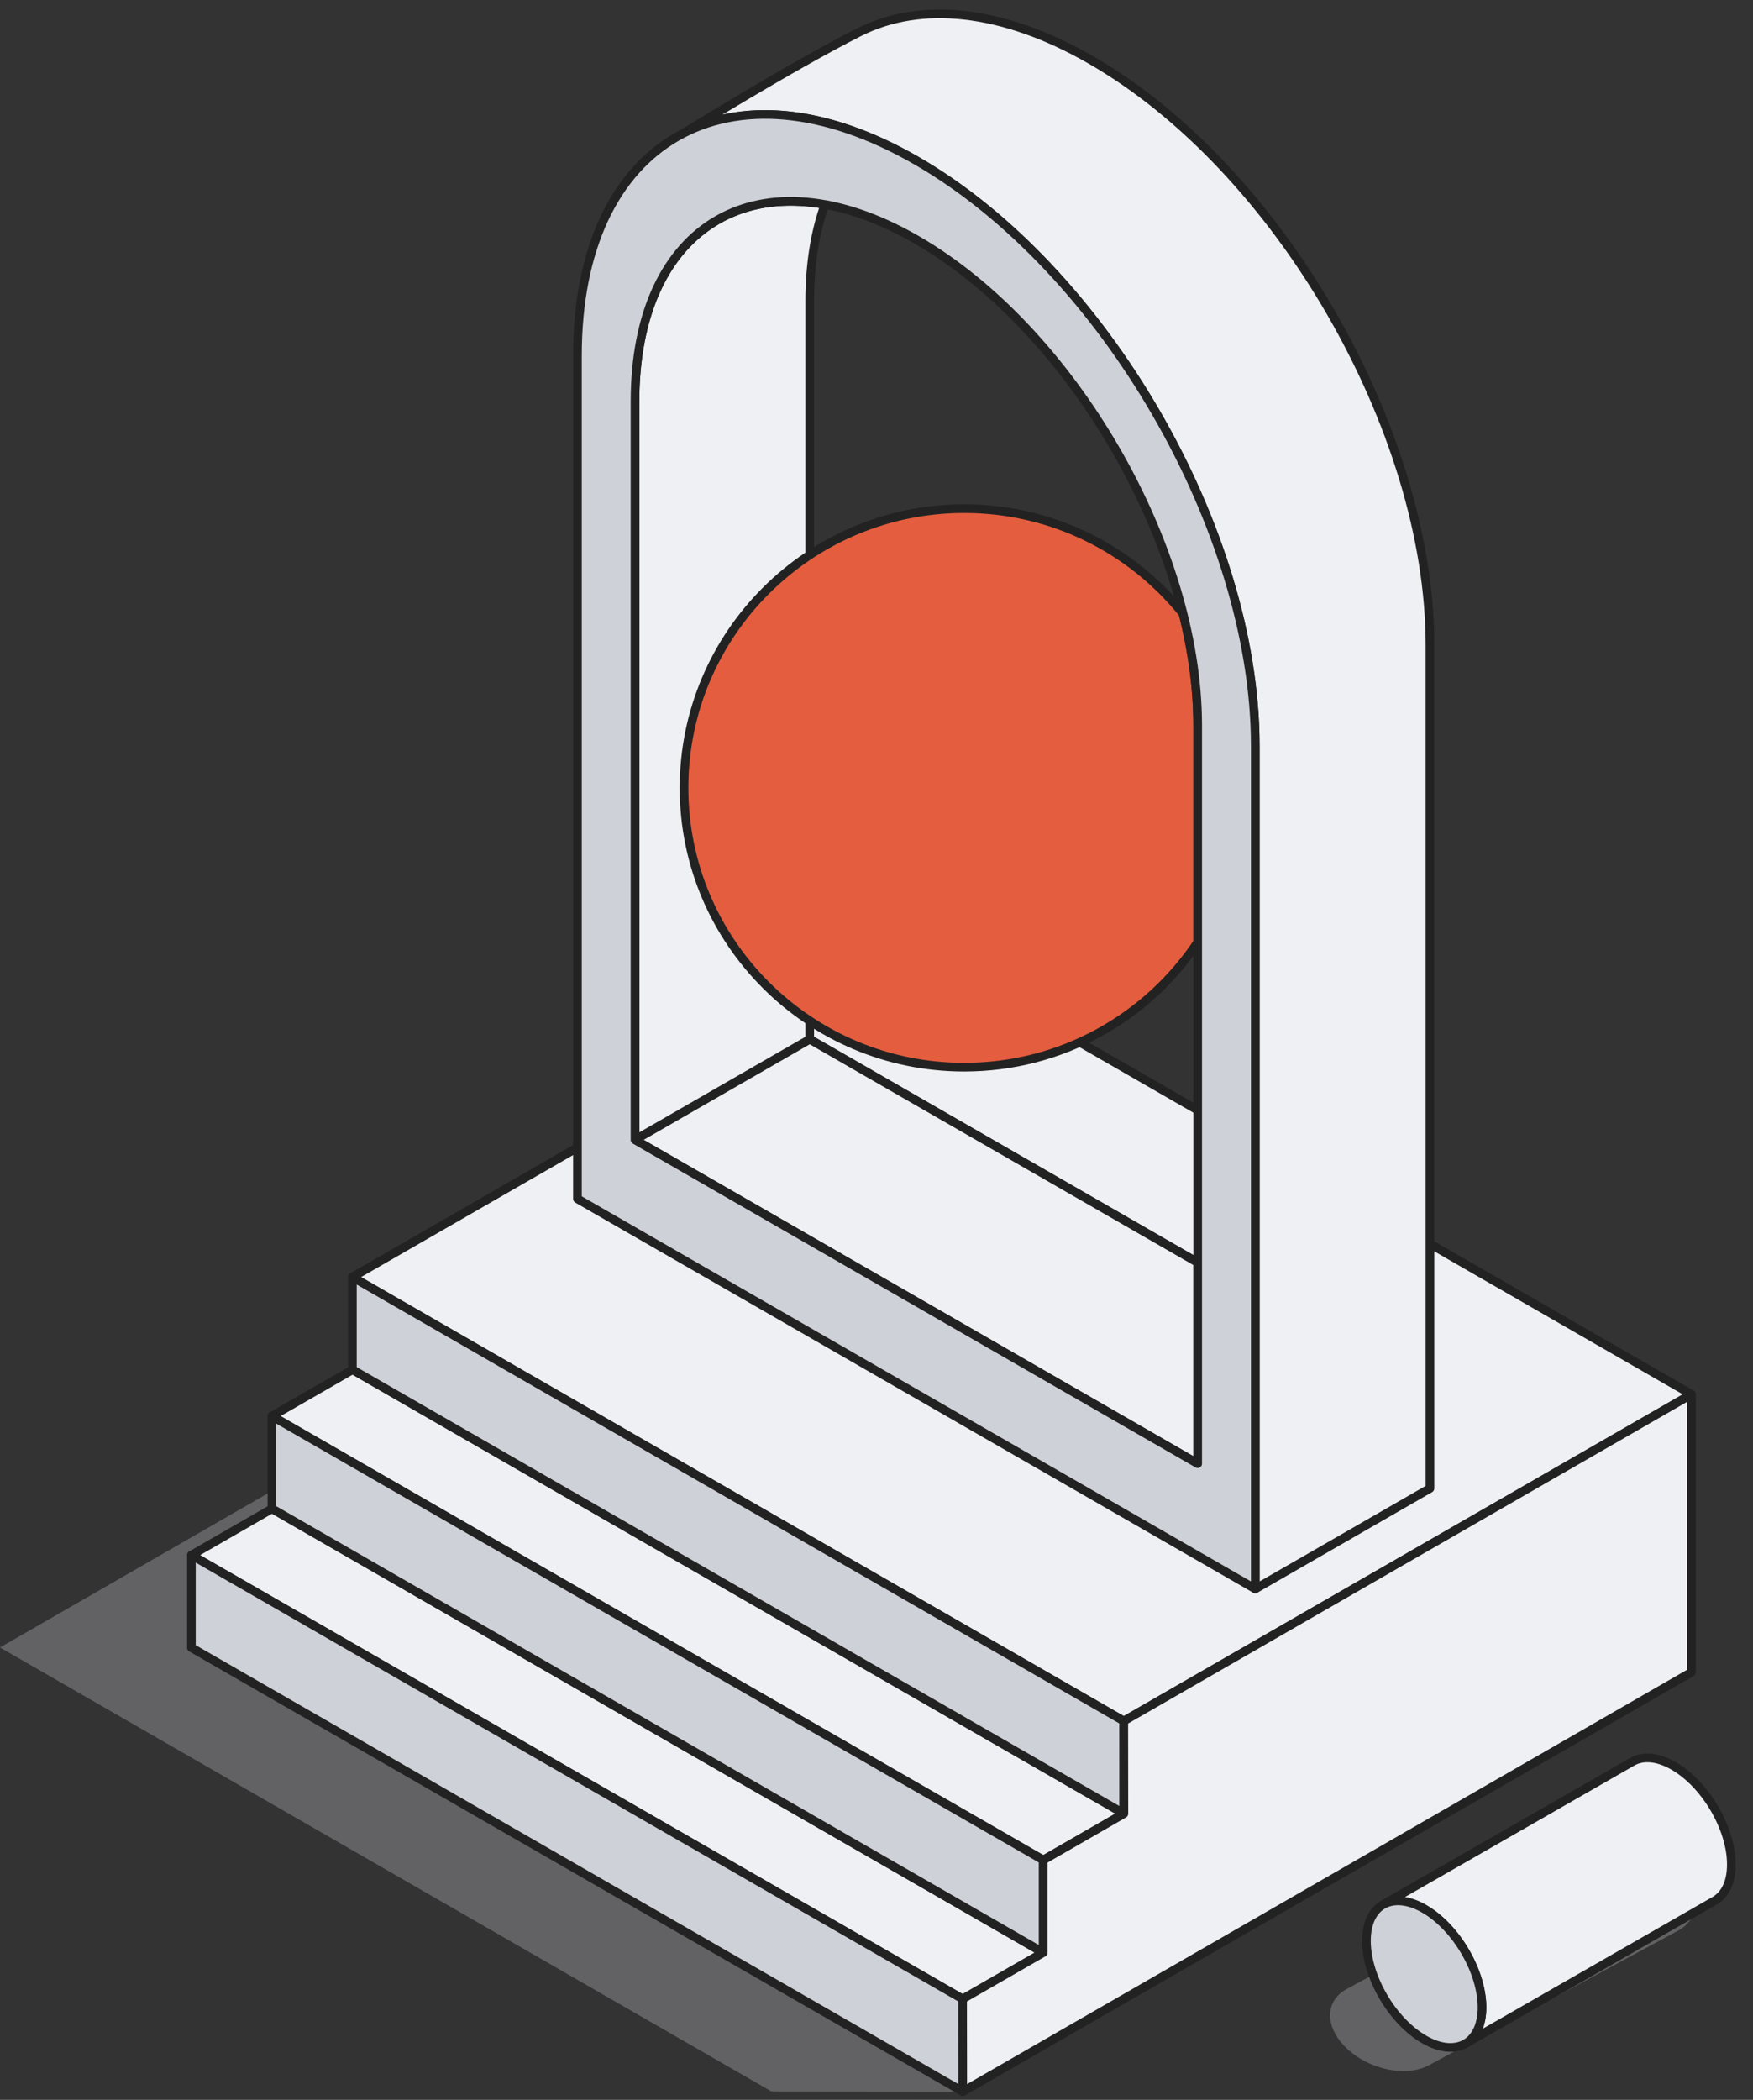 <svg width="81" height="97" viewBox="0 0 81 97" fill="none" xmlns="http://www.w3.org/2000/svg">
<rect x="0" y="0" width="81" height="97" fill="#333333" stroke="none"/>
<path opacity="0.3" fill-rule="evenodd" clip-rule="evenodd" d="M62.254 91.864L73.755 85.65C74.239 85.392 74.911 85.307 75.652 85.458C77.126 85.759 78.322 86.879 78.322 87.958C78.322 88.486 78.035 88.907 77.569 89.165L66.046 95.389L66.04 95.393L66.028 95.399L66.018 95.405C65.534 95.66 64.867 95.743 64.129 95.593C62.656 95.292 61.459 94.172 61.459 93.093C61.459 92.549 61.763 92.119 62.254 91.864ZM66.694 94.707C66.599 94.927 66.443 95.115 66.24 95.266C66.443 95.115 66.599 94.927 66.694 94.707ZM66.799 94.157C66.8 94.166 66.8 94.174 66.8 94.183C66.8 94.187 66.8 94.191 66.8 94.195V94.183C66.8 94.174 66.8 94.166 66.799 94.157ZM66.797 94.094C66.798 94.105 66.798 94.116 66.799 94.127C66.798 94.112 66.797 94.097 66.796 94.081L66.797 94.094ZM66.656 93.52C66.654 93.514 66.651 93.508 66.648 93.502L66.654 93.515L66.656 93.52ZM66.564 93.33C66.569 93.34 66.575 93.35 66.58 93.36C66.575 93.35 66.569 93.34 66.564 93.33ZM66.485 93.197C66.489 93.203 66.492 93.209 66.496 93.215C66.49 93.205 66.484 93.195 66.477 93.185L66.485 93.197ZM66.269 92.905C66.312 92.956 66.352 93.007 66.391 93.06C66.353 93.007 66.312 92.956 66.269 92.905ZM66.157 92.78C66.147 92.77 66.137 92.759 66.127 92.749L66.148 92.77L66.157 92.78ZM65.962 92.59C65.949 92.579 65.937 92.568 65.924 92.557L65.948 92.578L65.962 92.59ZM65.21 92.07C65.227 92.079 65.243 92.088 65.26 92.097C65.243 92.088 65.227 92.079 65.21 92.07ZM66.454 93.149C66.456 93.153 66.459 93.157 66.462 93.161L66.454 93.149C66.451 93.145 66.448 93.141 66.446 93.138L66.454 93.149Z" fill="#CED1D7"/>
<path opacity="0.3" fill-rule="evenodd" clip-rule="evenodd" d="M26.23 61.011L0 76.102L35.642 96.609L44.486 96.618L61.872 81.517L26.23 61.011Z" fill="#CED1D7"/>
<path fill-rule="evenodd" clip-rule="evenodd" d="M42.513 43.902L16.283 58.993L51.925 79.5L78.155 64.409L42.513 43.902Z" fill="#EFF0F3"/>
<path fill-rule="evenodd" clip-rule="evenodd" d="M42.513 43.902L16.283 58.993L51.925 79.5L78.155 64.409L42.513 43.902Z" stroke="#222222" stroke-width="0.4" stroke-linecap="round" stroke-linejoin="round"/>
<path fill-rule="evenodd" clip-rule="evenodd" d="M16.291 63.27L12.565 65.414L48.206 85.921L51.932 83.777L16.291 63.27Z" fill="#EFF0F3"/>
<path fill-rule="evenodd" clip-rule="evenodd" d="M16.291 63.27L12.565 65.414L48.206 85.921L51.932 83.777L16.291 63.27Z" stroke="#222222" stroke-width="0.4" stroke-linecap="round" stroke-linejoin="round"/>
<path fill-rule="evenodd" clip-rule="evenodd" d="M12.57 69.693L8.844 71.837L44.486 92.344L48.212 90.2L12.57 69.693Z" fill="#EFF0F3"/>
<path fill-rule="evenodd" clip-rule="evenodd" d="M12.57 69.693L8.844 71.837L44.486 92.344L48.212 90.2L12.57 69.693Z" stroke="#222222" stroke-width="0.4" stroke-linecap="round" stroke-linejoin="round"/>
<path fill-rule="evenodd" clip-rule="evenodd" d="M16.283 58.992V63.267L51.925 83.773V79.499L16.283 58.992Z" fill="#CED1D7"/>
<path fill-rule="evenodd" clip-rule="evenodd" d="M16.283 58.992V63.267L51.925 83.773V79.499L16.283 58.992Z" stroke="#222222" stroke-width="0.4" stroke-linecap="round" stroke-linejoin="round"/>
<path fill-rule="evenodd" clip-rule="evenodd" d="M12.565 65.415V69.69L48.206 90.196V85.922L12.565 65.415Z" fill="#CED1D7"/>
<path fill-rule="evenodd" clip-rule="evenodd" d="M12.565 65.415V69.69L48.206 90.196V85.922L12.565 65.415Z" stroke="#222222" stroke-width="0.4" stroke-linecap="round" stroke-linejoin="round"/>
<path fill-rule="evenodd" clip-rule="evenodd" d="M8.844 71.836V76.111L44.486 96.618V92.343L8.844 71.836Z" fill="#CED1D7"/>
<path fill-rule="evenodd" clip-rule="evenodd" d="M8.844 71.836V76.111L44.486 96.618V92.343L8.844 71.836Z" stroke="#222222" stroke-width="0.4" stroke-linecap="round" stroke-linejoin="round"/>
<path fill-rule="evenodd" clip-rule="evenodd" d="M31.607 6.141C34.411 4.716 38.187 5.028 42.341 7.418C42.341 7.418 42.341 7.418 42.341 7.418C50.989 12.394 58 24.495 58 34.447V73.398L66.074 68.753V29.802C66.074 19.85 59.063 7.749 50.414 2.773H50.414C46.276 0.391 42.512 0.073 39.713 1.48C36.661 3.012 31.607 6.141 31.607 6.141Z" fill="#EFF0F3"/>
<path fill-rule="evenodd" clip-rule="evenodd" d="M31.607 6.141C34.411 4.716 38.187 5.028 42.341 7.418C50.989 12.394 58 24.495 58 34.447V73.398L66.074 68.753V29.802C66.074 19.85 59.063 7.749 50.414 2.773C46.276 0.391 42.512 0.073 39.713 1.48C36.661 3.012 31.607 6.141 31.607 6.141Z" stroke="#222222" stroke-width="0.4" stroke-linecap="round" stroke-linejoin="round"/>
<path fill-rule="evenodd" clip-rule="evenodd" d="M55.34 58.321L37.415 48.008V13.903C37.415 12.202 37.662 10.709 38.117 9.446C33.012 8.526 29.342 11.988 29.342 18.548C29.342 32.403 29.342 52.654 29.342 52.654L55.34 67.612V58.321Z" fill="#EFF0F3"/>
<path fill-rule="evenodd" clip-rule="evenodd" d="M55.34 58.321L37.415 48.008V13.903C37.415 12.202 37.662 10.709 38.117 9.446C33.012 8.526 29.342 11.988 29.342 18.548C29.342 32.403 29.342 52.654 29.342 52.654L55.34 67.612V58.321Z" stroke="#222222" stroke-width="0.4" stroke-linecap="round" stroke-linejoin="round"/>
<path fill-rule="evenodd" clip-rule="evenodd" d="M37.415 48.008L29.342 52.653L55.34 67.612V58.321L37.415 48.008Z" fill="#EFF0F3"/>
<path fill-rule="evenodd" clip-rule="evenodd" d="M37.415 48.008L29.342 52.653L55.34 67.612V58.321L37.415 48.008Z" stroke="#222222" stroke-width="0.4" stroke-linecap="round" stroke-linejoin="round"/>
<path fill-rule="evenodd" clip-rule="evenodd" d="M55.34 43.525C53.02 47.003 49.053 49.296 44.552 49.296C37.408 49.296 31.607 43.516 31.607 36.396C31.607 29.276 37.408 23.496 44.552 23.496C48.642 23.496 52.291 25.39 54.664 28.345C55.102 30.096 55.34 31.837 55.34 33.506V43.525Z" fill="#E45D3E"/>
<path fill-rule="evenodd" clip-rule="evenodd" d="M55.34 43.525C53.02 47.003 49.053 49.296 44.552 49.296C37.408 49.296 31.607 43.516 31.607 36.396C31.607 29.276 37.408 23.496 44.552 23.496C48.642 23.496 52.291 25.39 54.664 28.345C55.102 30.096 55.34 31.837 55.34 33.506V43.525Z" stroke="#222222" stroke-width="0.4" stroke-linecap="round" stroke-linejoin="round"/>
<path fill-rule="evenodd" clip-rule="evenodd" d="M51.925 79.5L51.931 83.778L48.205 85.922V90.196L44.478 92.34L44.485 96.618L78.156 77.246V64.409L51.925 79.5Z" fill="#EFF0F3"/>
<path fill-rule="evenodd" clip-rule="evenodd" d="M51.925 79.5L51.931 83.778L48.205 85.922V90.196L44.478 92.34L44.485 96.618L78.156 77.246V64.409L51.925 79.5Z" stroke="#222222" stroke-width="0.4" stroke-linecap="round" stroke-linejoin="round"/>
<path fill-rule="evenodd" clip-rule="evenodd" d="M58.001 34.447C58.001 24.495 50.99 12.394 42.341 7.418C42.341 7.418 42.341 7.418 42.341 7.418C33.693 2.442 26.682 6.476 26.682 16.427C26.682 33.119 26.682 55.378 26.682 55.378L58.001 73.398V34.447ZM55.34 33.506C55.34 25.245 49.52 15.2 42.341 11.069C42.341 11.069 42.341 11.069 42.341 11.069C35.162 6.938 29.342 10.287 29.342 18.548C29.342 32.403 29.342 52.653 29.342 52.653L55.34 67.612C55.34 67.612 55.34 47.361 55.34 33.506Z" fill="#CED1D7"/>
<path fill-rule="evenodd" clip-rule="evenodd" d="M58.001 34.447C58.001 24.495 50.99 12.393 42.341 7.418C33.693 2.442 26.682 6.475 26.682 16.427C26.682 33.118 26.682 55.378 26.682 55.378L58.001 73.397V34.447ZM55.34 33.505C55.34 25.244 49.52 15.199 42.341 11.069C35.162 6.938 29.342 10.286 29.342 18.547C29.342 32.403 29.342 52.653 29.342 52.653L55.34 67.611C55.34 67.611 55.34 47.361 55.34 33.505Z" stroke="#222222" stroke-width="0.4" stroke-linecap="round" stroke-linejoin="round"/>
<path fill-rule="evenodd" clip-rule="evenodd" d="M63.932 87.967L75.433 81.374C75.917 81.101 76.588 81.145 77.329 81.571C78.803 82.419 80 84.46 80 86.125C80 86.941 79.713 87.516 79.246 87.791L67.695 94.412C68.178 94.144 68.477 93.562 68.477 92.729C68.477 91.064 67.281 89.024 65.807 88.176C65.076 87.755 64.414 87.706 63.932 87.967Z" fill="#EFF0F3"/>
<path fill-rule="evenodd" clip-rule="evenodd" d="M63.932 87.967L75.433 81.374C75.917 81.101 76.588 81.145 77.329 81.571C78.803 82.419 80 84.46 80 86.125C80 86.941 79.713 87.516 79.246 87.791L67.695 94.412C68.178 94.144 68.477 93.562 68.477 92.729C68.477 91.064 67.281 89.024 65.807 88.176C65.076 87.755 64.414 87.706 63.932 87.967Z" stroke="#222222" stroke-width="0.4" stroke-linecap="round" stroke-linejoin="round"/>
<path fill-rule="evenodd" clip-rule="evenodd" d="M65.809 88.175C67.283 89.023 68.479 91.064 68.479 92.729C68.479 94.394 67.283 95.058 65.809 94.21C64.335 93.362 63.139 91.322 63.139 89.656C63.139 87.991 64.335 87.328 65.809 88.175Z" fill="#CED1D7"/>
<path fill-rule="evenodd" clip-rule="evenodd" d="M65.809 88.175C67.283 89.023 68.479 91.064 68.479 92.729C68.479 94.394 67.283 95.058 65.809 94.21C64.335 93.362 63.139 91.322 63.139 89.656C63.139 87.991 64.335 87.328 65.809 88.175Z" stroke="#222222" stroke-width="0.4" stroke-linecap="round" stroke-linejoin="round"/>
</svg>
